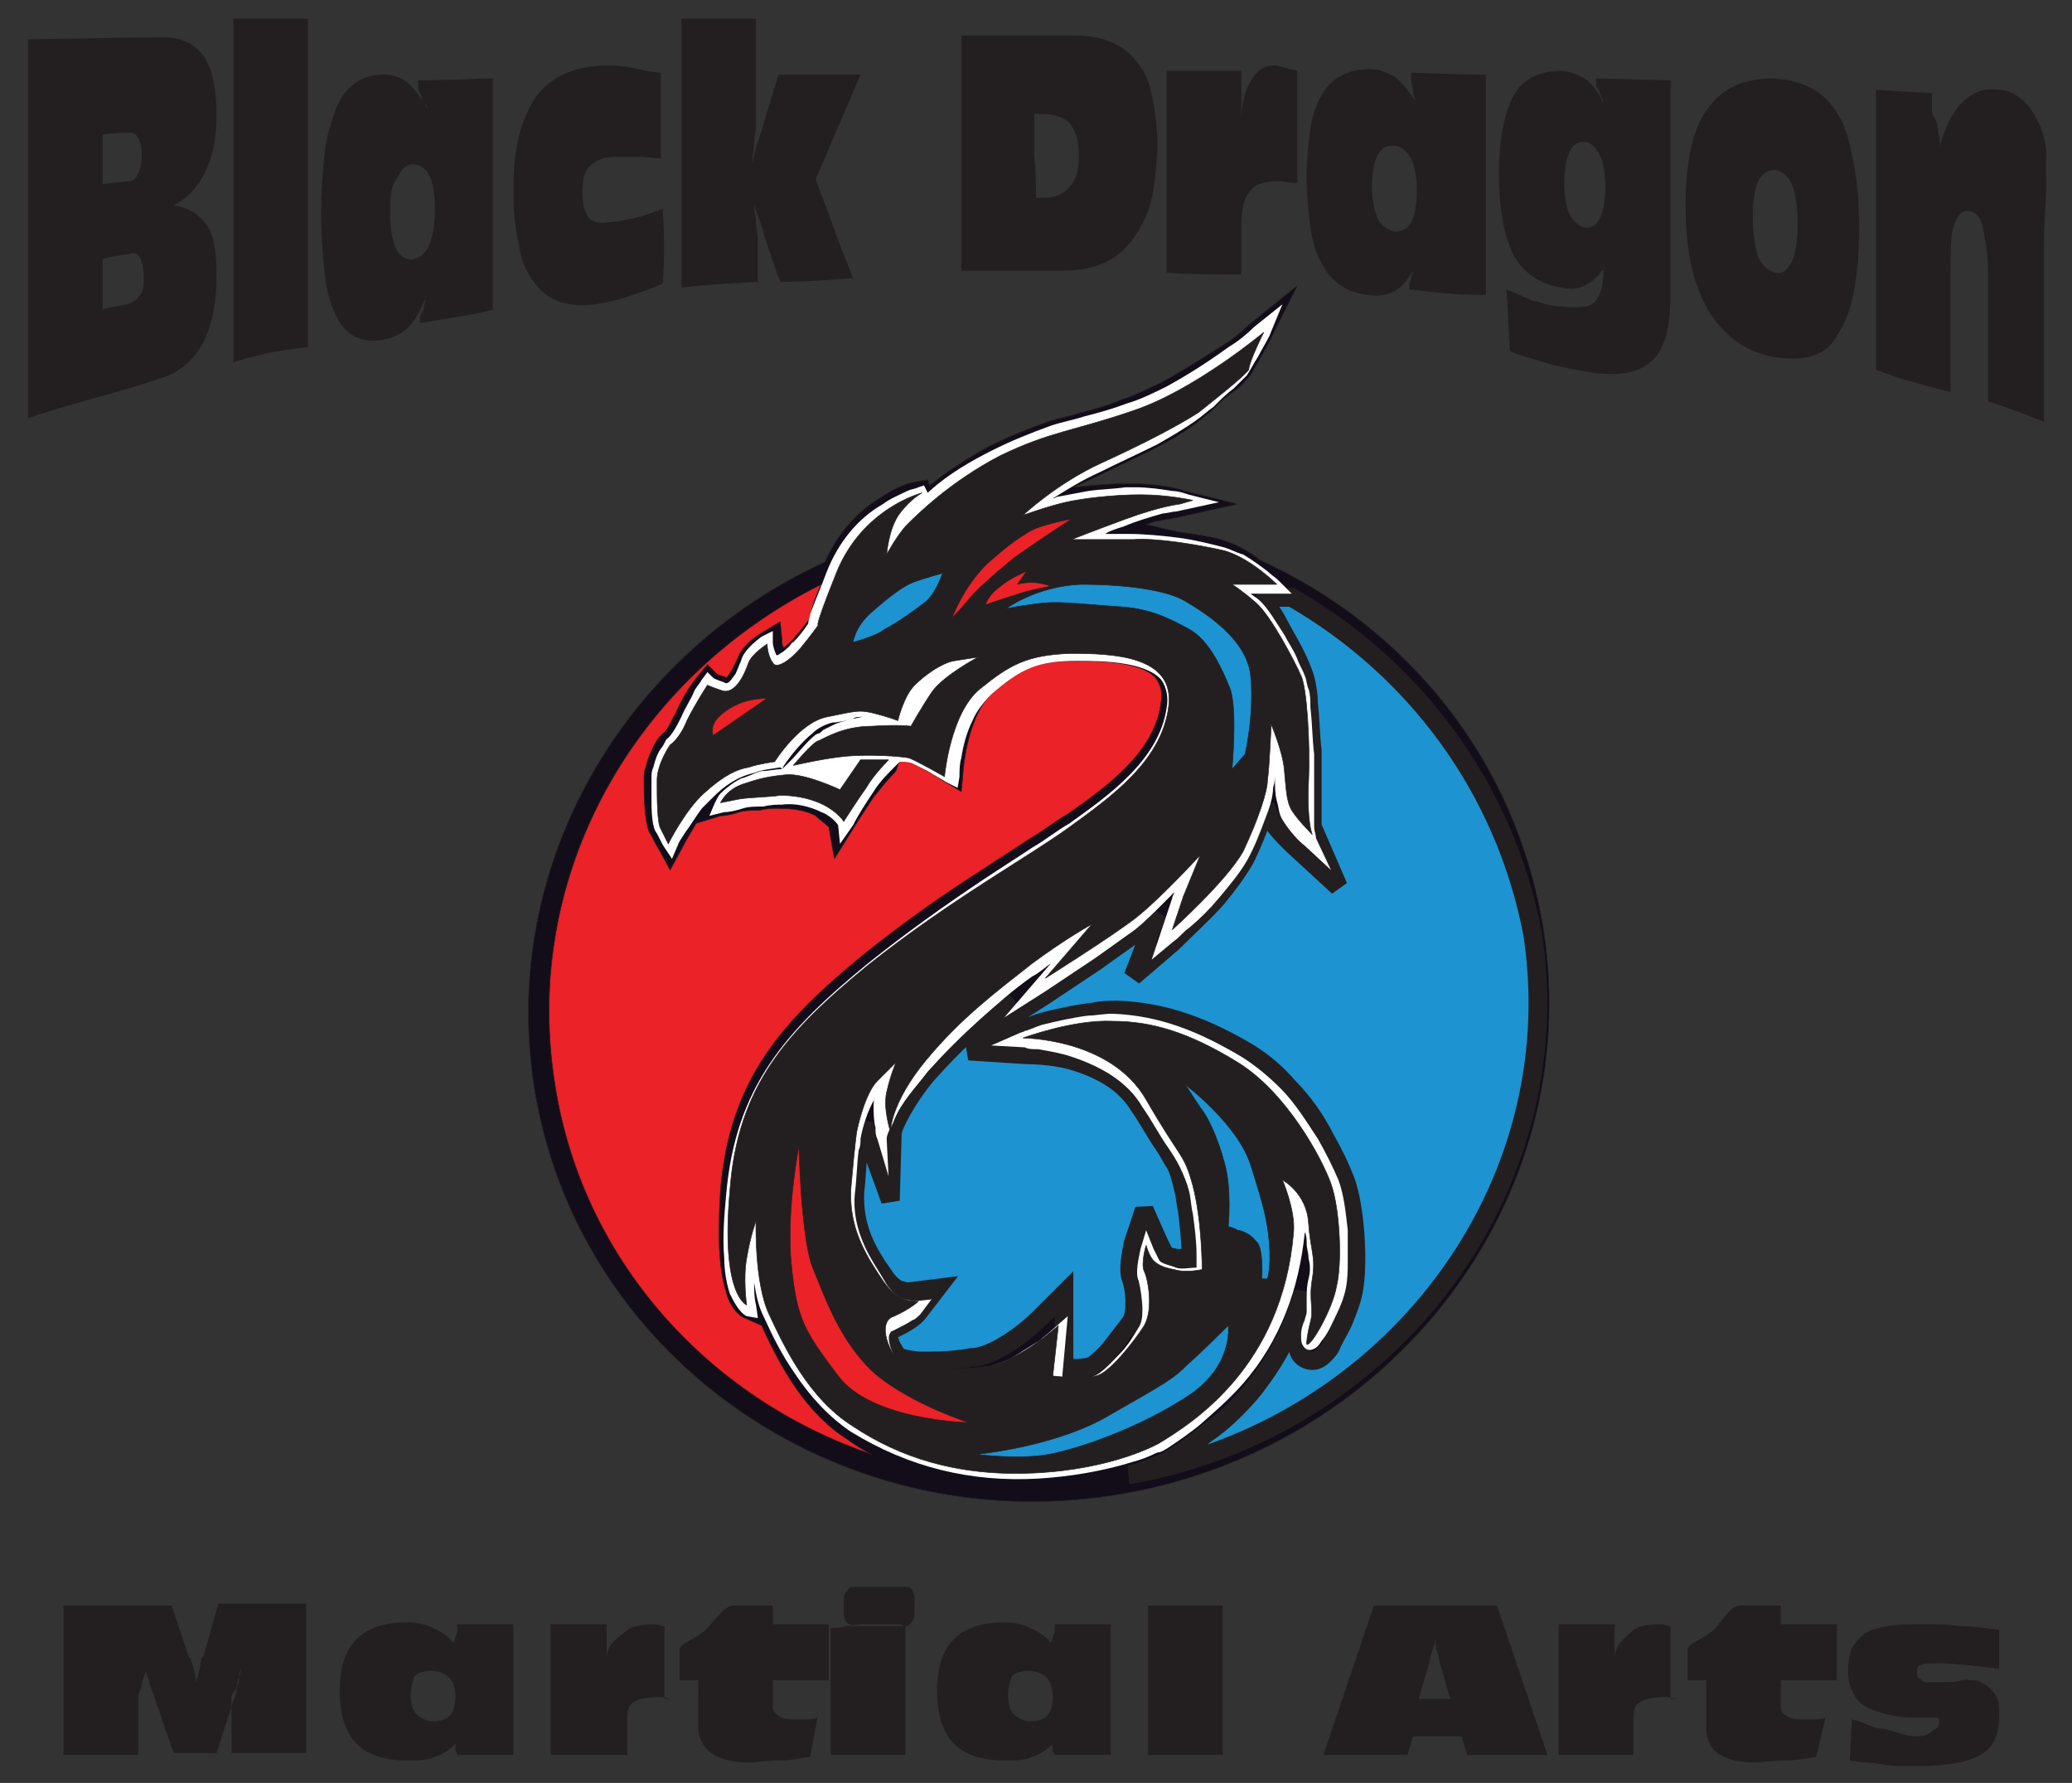 <?xml version="1.0" encoding="utf-8"?>
<!-- Generator: Adobe Illustrator 18.1.1, SVG Export Plug-In . SVG Version: 6.00 Build 0)  -->
<!DOCTYPE svg PUBLIC "-//W3C//DTD SVG 1.1//EN" "http://www.w3.org/Graphics/SVG/1.1/DTD/svg11.dtd">
<svg version="1.1" id="Layer_1" xmlns="http://www.w3.org/2000/svg" xmlns:xlink="http://www.w3.org/1999/xlink" x="0px" y="0px"
	 viewBox="0 0 111 95.5" enable-background="new 0 0 111 95.5" xml:space="preserve">
<rect x="0" y="0" width="111" height="95.5" fill="#333333" stroke="none"/>
<g>
	
		<path fill-rule="evenodd" clip-rule="evenodd" fill="#130D19" stroke="#231F20" stroke-width="3.081220e-02" stroke-miterlimit="2.613" d="
		M61.4,28.1c0.6,0.1,1.2,0.3,1.8,0.4c0.7,0.1,1.5,0.2,2.2,0.4c0.7,0.2,1.5,0.6,2.1,1.1c7.9,3.6,13.8,10.8,15.2,19.9
		c2.2,14.4-8.2,27.9-23.1,30.2c-14.9,2.3-28.8-7.6-31-22c-1.8-11.9,4.9-23.1,15.6-28c0.6-1.4,1.6-2.6,2.9-3.4c0.6-0.4,1.3-0.8,2-0.9
		l0.6-0.1l0.1,0.3c1-0.8,2.1-1.5,3.2-2.1c1-0.5,2-0.9,3.1-1.3c0.6-0.2,1.2-0.3,1.8-0.5c0.8-0.2,1.5-0.4,2.2-0.7
		c0.7-0.2,1.4-0.6,2.1-0.9c1.1-0.6,2.2-1.3,3.3-2c0.5-0.3,1-0.7,1.4-1.1l2.6-2.1l-1.5,3c-0.2,0.4-0.4,0.7-0.6,1.1
		c-0.2,0.3-0.4,0.8-0.7,1c-0.2,0.3-0.5,0.5-0.8,0.7c-0.4,0.3-0.8,0.7-1.1,1c-0.3,0.2-0.6,0.5-0.9,0.7c-0.7,0.5-1.4,0.9-2.2,1.3
		c-1,0.5-2.1,1-3.1,1.5c-0.4,0.2-0.7,0.3-1.1,0.5c1-0.1,2-0.2,3-0.2c0.9,0,2.1,0.1,3,0.4l2.8,0.7l-3.6,0.8l0,0
		c-0.2,0-0.5,0.1-0.7,0.1C61.9,27.9,61.7,28,61.4,28.1z"/>
	
		<path fill-rule="evenodd" clip-rule="evenodd" fill="#EB2227" stroke="#231F20" stroke-width="3.081220e-02" stroke-miterlimit="2.613" d="
		M37.3,44.1c-0.3,0.5-0.6,1-0.8,1.4l-0.6,1.1l-0.6-1.1c-0.2-0.3-0.3-0.6-0.5-0.9c-0.3-0.6-0.3-2.2-0.3-2.9c0-0.2,0-0.4,0.1-0.6
		c0.1-0.5,0.4-1.2,0.7-1.6l0.1-0.1l0.1-0.1c0.3-0.2,0.5-0.8,0.7-1.1c0.3-0.7,0.7-1.4,1.2-2l0.5-0.6l0.5,0.5c0.1,0.1,0.4,0.1,0.5,0.2
		c0.2-0.1,0.5-0.8,0.6-1c0.2-0.6,0.8-1.1,1.3-1.4l1-0.6l0.1,1.1c0,0.1,0,0.2,0.1,0.3c0.2-0.2,0.5-0.4,0.6-0.6c0.3-0.3,0.5-0.6,0.8-1
		c0,0,0,0,0,0c0-0.2,0.1-0.3,0.1-0.5c0.1-0.4,0.3-0.9,0.5-1.3C34,36.3,28,46.8,29.7,57.9c1.4,9.5,8.2,17,17,20
		c-0.4-0.2-0.9-0.5-1.3-0.8c-2.2-1.4-3.5-3.7-4.6-6.1l-0.9-0.4c-0.5-0.2-0.9-0.9-1-1.4c-0.5-1.6-0.4-3.8-0.3-5.5
		c0.5-5.9,3.3-9,7.7-12.6c2-1.6,4.1-3.1,6.3-4.5c0.9-0.6,1.7-1.1,2.6-1.7c0.7-0.4,1.3-0.9,2-1.3c2-1.4,4.7-3.3,5-6
		c0.1-0.4,0-0.9-0.3-1.3c-0.8-0.9-3.2-0.9-4.3-0.9c-2.1,0-2.9,0.4-4.4,1.7c-1,0.8-1.5,2.9-1.6,4.2l-0.1,1.1l-1-0.6
		c-0.3-0.2-0.6-0.4-1-0.6c-0.2-0.1-0.5-0.3-0.8-0.4c-0.1,0-0.3-0.1-0.5-0.1L48,41.3c-0.4,0.4-0.8,0.9-1.2,1.4
		c-0.4,0.6-0.8,1.2-1.1,1.7l-1,1.6l-0.3-1.7c-0.2-0.2-0.5-0.4-0.7-0.6c-0.5-0.3-1.3-0.4-2-0.4c-0.3,0-0.6,0-1,0.1
		c-0.3,0-0.8,0-1.1,0.1c-0.3,0.1-0.7,0.2-1,0.2L37.3,44.1z"/>
	<path fill-rule="evenodd" clip-rule="evenodd" fill="#1D93D1" stroke="#231F20" stroke-miterlimit="2.613" d="M69.2,32l-1.7,0
		c0.5,0.5,0.9,1.2,1.2,1.8c0.4,0.7,0.8,1.4,1.1,2.2c0.2,0.5,0.3,1.2,0.3,1.7c0.1,0.8,0.1,1.7,0.2,2.5c0,0.6,0,1.2,0,1.8
		c0,0.6,0,1.3,0,2c0,0.2,0,0.4,0.1,0.5l1.3,3l-2.5-2.3c-0.4-0.4-1-1-1.2-1.5c-0.1-0.2-0.1-0.3-0.2-0.5c0,0.1-0.1,0.3-0.1,0.4
		c-0.3,0.8-0.6,1.6-1,2.4c-0.4,0.7-1,1.5-1.5,2.1c-0.7,0.8-1.6,1.6-2.4,2.4l-2.1,1.8l1-2.6c0.1-0.3,0.2-0.6,0.3-0.8
		c-0.4,0.4-0.8,0.7-1.2,1.1c-0.7,0.5-1.4,1-2.1,1.5c-0.9,0.6-1.8,1.2-2.7,1.8l-3.9,2.5l2-2.4c-0.5,0.4-1.1,0.9-1.6,1.3
		c-1,0.9-1.9,1.8-2.8,2.8c-0.6,0.7-1.2,1.6-1.6,2.4c-0.1,0.2-0.3,0.6-0.3,0.9c0,0,0,0,0,0l-0.1,3.5l-1.2-3.3
		c-0.1-0.3-0.2-0.6-0.2-0.9c-0.1,0.3-0.2,0.6-0.2,0.8c0,0.2,0,0.4-0.1,0.6c-0.1,0.8-0.1,1.5-0.2,2.3c-0.1,1.9,0.6,3.2,1.6,4.6
		c0.2,0.3,0.5,0.6,0.8,0.7c0.1,0,0.3,0.1,0.4,0.1l1.6-0.2l-1,1.3c-0.3,0.4-1.1,0.8-1.6,1c-0.1,0.2,0.1,0.6,0.1,0.7
		c0.1,0.2,0.3,0.6,0.5,0.7c0.2,0.1,0.9,0.2,1.1,0.2c0.7,0,1.4,0,2.1-0.1c0.3,0,0.5-0.1,0.8-0.1c1.1-0.1,2.7-1.3,3.5-2.1l1.3-1.3
		L57,73.3c0.5,0,1,0,1.4-0.1c0.3-0.1,1-0.8,1.2-1.1c0.3-0.4,0.7-0.9,1-1.3c0.3-0.5,0.2-1.8,0-2.3c-0.2-0.5,0-1.3,0.1-1.9l0.6-1.8
		l0.8,1.8c0.1,0.2,0.2,0.4,0.3,0.6c0.1,0.1,0.6,0.2,0.7,0.2c0.2,0,0.5,0,0.7,0c0-0.9-0.1-1.8-0.2-2.6c-0.1-0.4-0.1-0.8-0.2-1.1
		c-0.1-0.4-0.2-0.9-0.4-1.3c-0.2-0.3-0.4-0.7-0.6-1c-0.5-0.7-0.9-1.5-1.4-2.2c-0.8-1.3-2.2-2-3.6-2.4c-0.7-0.2-1.7-0.3-2.4-0.3
		c0,0,0,0,0,0l-3.1-0.2l2.9-1.2c0.4-0.1,0.8-0.3,1.2-0.4c0.8-0.2,1.7-0.4,2.6-0.5c0.4-0.1,0.9-0.1,1.3-0.1c2.6,0.1,4.8,1,7,2.3
		c0.8,0.5,1.5,1.1,2.1,1.8c0.8,0.8,1.5,1.8,2,2.8c0.4,0.7,0.8,1.5,1.1,2.3c0.5,1.4,0.7,4.4,0.4,5.9c-0.1,0.5-0.3,1-0.5,1.5
		c-0.2,0.5-0.5,0.9-0.7,1.4c-0.1,0.2-0.2,0.3-0.4,0.5c-0.3,0.3-0.7,0.4-1.1,0.1c-0.5-0.4-0.2-1.3-0.1-1.8c0-0.1,0.1-0.2,0.1-0.4
		c0-0.2,0-0.4,0-0.7c0-0.2,0-0.4,0-0.6c-0.5,2-1.5,3.8-2.8,5.4c-0.7,0.8-1.5,1.6-2.4,2.2c-0.6,0.5-1.2,0.9-1.8,1.3l0,0l0,0
		c-0.5,0.3-1.3,0.6-1.9,0.8c-0.1,0-0.3,0.1-0.4,0.1c14-2.5,23.7-15.3,21.6-29C80.6,42.2,75.8,35.8,69.2,32z"/>
	
		<path fill-rule="evenodd" clip-rule="evenodd" fill="#130D19" stroke="#231F20" stroke-width="3.081220e-02" stroke-miterlimit="2.613" d="
		M44.1,41.3c0.2,0.1,0.3,0.1,0.5,0.2l0.2-0.3C44.6,41.3,44.3,41.3,44.1,41.3z"/>
	<path fill-rule="evenodd" clip-rule="evenodd" fill="#FFFFFF" d="M41.9,41.2l0.5-0.5c0.3-0.3,1.1-1.3,1.4-1.4
		c0.1,0,0.2-0.1,0.3-0.2c0.2-0.1,0.4-0.2,0.6-0.3c0.5-0.2,1-0.3,1.5-0.4c-0.2,0-0.4,0-0.5,0.1c-0.4,0.1-0.8,0.2-1.1,0.2
		c-0.4,0.1-0.8,0.3-1.1,0.6c-0.5,0.4-1.1,1.1-1.5,1.7L41.9,41.2l-0.1-0.1c-0.5,0.1-0.9,0.1-1.4,0.3c-0.9,0.2-1.6,0.7-2.2,1.3
		c-0.2,0.2-0.4,0.4-0.6,0.6c-0.3,0.4-0.6,0.9-0.9,1.3c-0.1,0.2-0.3,0.4-0.4,0.7L36,46l-0.4-0.6c-0.2-0.3-0.3-0.6-0.5-0.9
		c-0.2-0.4-0.2-1.3-0.2-1.8c0-0.3,0-0.7,0-1c0-0.2,0-0.4,0.1-0.6c0.1-0.4,0.2-0.7,0.4-1c0.1-0.1,0.2-0.3,0.3-0.5l0,0l0,0
		c0.3-0.2,0.6-0.8,0.8-1.2c0.2-0.5,0.5-0.9,0.7-1.4c0.1-0.2,0.3-0.4,0.4-0.6l0.3-0.4l0.3,0.3c0.1,0.1,0.5,0.2,0.7,0.3c0,0,0,0,0,0
		c0.2,0,0.4-0.4,0.5-0.5c0.1-0.2,0.2-0.5,0.3-0.7c0.1-0.5,0.7-1,1.1-1.3l0.6-0.3l0,0.6c0,0.2,0.1,0.5,0.2,0.7c0.1,0,0.2-0.1,0.2-0.1
		c0.2-0.1,0.4-0.3,0.5-0.4c0.1-0.1,0.1-0.2,0.2-0.2c0.3-0.3,0.6-0.7,0.8-1c0-0.2,0.1-0.4,0.1-0.5c0.3-0.8,0.6-1.5,0.9-2.3
		c0.6-1.5,1.6-2.8,3-3.6c0.4-0.3,0.9-0.5,1.3-0.7c0.2-0.1,0.4-0.1,0.6-0.2l0.3-0.1l0.2,0.4c0,0,0.1-0.1,0.1-0.1
		c1-0.9,2.2-1.6,3.4-2.2c1-0.5,2-0.9,3.1-1.3c0.6-0.2,1.2-0.3,1.8-0.5c0.8-0.2,1.5-0.4,2.3-0.7c0.7-0.2,1.5-0.6,2.1-0.9
		c1.1-0.6,2.2-1.3,3.3-2.1c0.5-0.3,1-0.7,1.4-1.1l1.5-1.2L68,18c-0.2,0.4-0.4,0.7-0.6,1.1c-0.2,0.3-0.4,0.7-0.6,1
		c-0.2,0.2-0.5,0.5-0.7,0.7c-0.4,0.3-0.7,0.6-1.1,1c-0.3,0.2-0.6,0.5-0.9,0.7c-0.7,0.5-1.4,0.9-2.1,1.3c-1,0.5-2.1,1-3.1,1.5
		c-0.9,0.4-1.7,0.9-2.5,1.4c0.1,0,0.2-0.1,0.3-0.1c0.5-0.1,1.1-0.2,1.6-0.3c0.7-0.1,1.3-0.1,2-0.2c0.2,0,0.3,0,0.5,0
		c0.7,0,1.4,0.1,2,0.2c0.3,0,0.6,0.1,0.9,0.2l1.6,0.4l-2.3,0.5l0,0c-0.2,0-0.5,0.1-0.7,0.1c-0.7,0.2-1.4,0.4-2.1,0.7
		c-0.3,0.1-0.7,0.2-1,0.4c0.4,0,0.9,0,1.3,0c0.8,0,1.8,0.1,2.6,0.2c0.8,0.1,1.6,0.3,2.4,0.5c0.4,0.1,0.7,0.3,1.1,0.4
		c0.5,0.3,0.9,0.6,1.3,0.9c0.2,0.2,0.4,0.3,0.6,0.5l0.7,0.7l-2.2,0c0.1,0.1,0.3,0.2,0.4,0.3c0.5,0.4,1,1.3,1.4,1.9
		c0.2,0.4,0.5,0.8,0.7,1.3c0.1,0.3,0.3,0.6,0.4,0.9c0.1,0.2,0.1,0.5,0.2,0.7c0.1,0.3,0.1,0.6,0.1,1c0.1,0.8,0.1,1.7,0.2,2.5
		c0,0.6,0,1.2,0,1.8c0,0.7,0,1.4,0,2.1c0,0.2,0.1,0.4,0.1,0.6l0.8,1.7l-1.4-1.3c-0.4-0.3-0.9-0.9-1.2-1.4c-0.2-0.3-0.2-0.7-0.3-1
		c-0.1-0.4-0.1-0.8-0.1-1.3c0-0.1,0-0.1,0-0.2c0,0.3,0,0.5-0.1,0.8c0,0.5-0.2,1.1-0.4,1.6c-0.3,0.8-0.6,1.6-1,2.3
		c-0.4,0.7-1,1.4-1.5,2c-0.5,0.6-1,1.1-1.6,1.6c-0.3,0.2-0.5,0.5-0.8,0.7l-1.2,1l0.5-1.5c0.2-0.6,0.4-1.2,0.6-1.8
		c0-0.1,0.1-0.2,0.1-0.3c-0.2,0.2-0.4,0.4-0.6,0.6c-0.5,0.5-1,1-1.5,1.4c-0.7,0.5-1.4,1-2.1,1.5c-0.9,0.6-1.8,1.2-2.7,1.8l-2.2,1.4
		l2.5-2.9c-0.3,0.2-0.6,0.5-1,0.7c-1,0.7-1.9,1.5-2.8,2.3c-1,0.9-1.9,1.8-2.8,2.8c-0.6,0.8-1.4,1.6-1.8,2.6c-0.1,0.3-0.4,0.7-0.4,1
		c0,0,0,0,0,0l0.1,2L47,61c-0.1-0.2-0.1-0.4-0.1-0.6c-0.1-0.4-0.1-0.8-0.1-1.2c0-0.1,0-0.3,0.1-0.4c-0.4,0.6-0.7,1.6-0.8,2.2
		c0,0.2,0,0.4-0.1,0.6c-0.1,0.8-0.1,1.5-0.2,2.3c-0.1,1,0.1,1.9,0.5,2.8c0.3,0.7,0.8,1.4,1.2,2.1c0.3,0.4,0.6,0.7,1,0.8
		c0.1,0,0.3,0.1,0.5,0.1l0.9-0.1l-0.6,0.8c-0.1,0.1-0.3,0.3-0.4,0.3c-0.3,0.2-0.7,0.4-1.1,0.6c0,0-0.1,0-0.1,0.1
		c-0.2,0.2,0,0.8,0.1,1c0.1,0.3,0.3,0.7,0.6,0.8c0.6,0.4,2.7,0.2,3.4,0.2c0.3,0,0.5-0.1,0.8-0.1c0.5-0.1,1-0.3,1.5-0.5
		c0.5-0.3,1.1-0.7,1.6-1c0.2-0.2,0.5-0.4,0.7-0.6l0.8-0.7l-0.3,3.3c0.3,0,0.6,0,0.9,0c0.3,0,0.6,0,0.8-0.1c0.4-0.1,1.1-0.9,1.4-1.2
		c0.4-0.4,0.7-0.9,1-1.4c0.2-0.3,0.2-0.7,0.2-1c0-0.4-0.1-1.1-0.2-1.5c-0.2-0.4,0-1.2,0.1-1.7l0.3-1l0.4,1c0.1,0.2,0.2,0.4,0.3,0.6
		c0.1,0.2,0.7,0.3,0.9,0.4c0.3,0.1,0.7,0,1.1,0c0-0.2,0-0.5,0-0.7c0-0.7-0.1-1.5-0.2-2.2c-0.1-0.4-0.1-0.8-0.2-1.2
		c-0.1-0.4-0.3-0.9-0.5-1.3c-0.2-0.4-0.4-0.7-0.6-1c-0.5-0.7-0.9-1.5-1.4-2.2c-0.8-1.4-2.3-2.2-3.8-2.7c-0.6-0.2-1.2-0.3-1.8-0.4
		c-0.3,0-0.5,0-0.7-0.1l-1.8-0.1l1.6-0.7c0.1,0,0.2-0.1,0.3-0.1c0.3-0.1,0.5-0.2,0.8-0.3c0.8-0.2,1.7-0.4,2.5-0.5
		c0.4,0,0.8-0.1,1.3-0.1c2.6,0.1,4.7,1,6.9,2.3c0.8,0.5,1.5,1.1,2.1,1.7c0.8,0.8,1.4,1.8,2,2.7c0.4,0.7,0.8,1.5,1.1,2.2
		c0.3,0.8,0.4,1.8,0.5,2.7c0,0.6,0,1.1,0,1.7c0,0.4,0,0.9-0.1,1.4c-0.1,0.5-0.3,1-0.5,1.4c-0.2,0.4-0.4,0.9-0.7,1.3
		c-0.1,0.1-0.2,0.3-0.3,0.4c-0.2,0.2-0.5,0.3-0.7,0.1c-0.2-0.2-0.2-0.4-0.2-0.7c0-0.3,0.1-0.6,0.2-0.8c0-0.1,0.1-0.3,0.1-0.4
		c0-0.2,0-0.5,0-0.7c0-0.4,0-0.7,0.1-1.1c0.1-0.4,0.1-0.7,0-1.1c0-0.3-0.1-0.5-0.1-0.8c0-0.2,0-0.4-0.1-0.6c-0.3,3-1.3,5.8-3.3,8.1
		c-0.7,0.8-1.5,1.5-2.3,2.2c-0.6,0.5-1.2,0.9-1.8,1.3l0,0l0,0c-0.2,0.1-0.3,0.2-0.5,0.2c-0.4,0.2-0.9,0.4-1.3,0.5
		c-1.6,0.5-3.4,0.8-5.1,0.9c-3.6,0.2-6.9-0.6-10-2.5c-1.2-0.8-2.2-1.9-3-3.1c-0.7-1-1.2-2-1.7-3.1c-0.3-0.6-0.4-1.2-0.5-1.8
		c0,0.4,0,0.8,0.1,1.2l0.1,0.7L40,70.5c-0.4-0.2-0.7-0.8-0.9-1.2c-0.2-0.6-0.3-1.3-0.3-1.9c-0.1-1.1,0-2.3,0.1-3.4
		c0.5-5.8,3.2-8.8,7.6-12.4c2-1.6,4.1-3.1,6.2-4.5c0.9-0.6,1.7-1.1,2.6-1.7c0.7-0.4,1.3-0.9,2-1.3c2.1-1.5,4.8-3.4,5.2-6.2
		c0.1-0.5,0-1.1-0.3-1.5c-0.9-1-3.3-1-4.5-1c-2.1,0-3,0.4-4.6,1.8c-0.4,0.4-0.8,0.9-1,1.4c-0.3,0.6-0.5,1.3-0.6,2
		c-0.1,0.3-0.1,0.7-0.1,1l-0.1,0.6l-0.6-0.3c-0.3-0.2-0.7-0.4-1-0.6c-0.2-0.1-0.6-0.3-0.8-0.4c-0.2-0.1-0.5-0.1-0.7-0.1l-0.2,0.2
		c-0.4,0.4-0.9,0.9-1.2,1.4c-0.4,0.6-0.8,1.2-1.1,1.8L45,45.2l-0.1-1c-0.2-0.3-0.6-0.6-0.9-0.7c-0.6-0.3-1.4-0.5-2.1-0.4
		c-0.3,0-0.6,0-1,0.1c-0.4,0-0.8,0-1.1,0.1c-0.3,0.1-0.7,0.2-1,0.2l-0.8,0.2l0.3-0.7c0.1-0.2,0.2-0.4,0.3-0.5
		c0.3-0.3,0.7-0.6,1.1-0.8c0.4-0.1,0.7-0.3,1.1-0.4C41.2,41.3,41.5,41.2,41.9,41.2z"/>
	<g>
		
			<path fill-rule="evenodd" clip-rule="evenodd" fill="#231F20" stroke="#231F20" stroke-width="3.081220e-02" stroke-miterlimit="2.613" d="
			M67.7,17.8c0,0-3.7,3.1-7,4.2c-3.2,1.1-4.4,1.1-7.1,2.4c-2.7,1.4-4.5,3.2-5,3.7c-0.5,0.5-1.1,1.6-1.1,1.6s0.1-1.4,0.7-2.2
			c0.6-0.8,1.2-1.1,1.2-1.1s-3.2,0.8-4.6,4.3c-1.4,3.5-0.9,2.7-0.9,2.7s-0.5,0.7-1,1.3c-0.5,0.6-1.3,1.2-1.5,0.8
			c-0.3-0.4-0.3-1-0.3-1s-0.8,0.5-1,1c-0.2,0.6-0.7,1.7-1.4,1.5c-0.6-0.2-0.8-0.3-0.8-0.3s-0.6,0.9-1.1,1.9c-0.4,1-0.9,1.3-0.9,1.3
			s-0.7,1-0.7,1.9c0,0.9,0,2.3,0.2,2.6c0.2,0.4,0.4,0.8,0.4,0.8s0.9-1.8,1.9-2.7c1.1-1,1.8-1.3,2.4-1.4c0.6-0.2,1.4-0.3,1.4-0.3
			s1.3-2.1,2.8-2.4c1.5-0.3,1.7-0.4,2.5-0.2c0.8,0.2,1.3,0.4,1.3,0.4s0.3-1.3,0.9-1.9c0.6-0.6,1.5-1.2,2.1-1.3
			c0.6-0.1,1.3-0.2,1.3-0.2s-1.9,1-2.5,1.9c-0.6,0.9-1.1,1.8-1.1,1.8s-0.6-0.1-2.1,0c-1.6,0-2.6,0.7-2.9,0.8
			c-0.3,0.1-1.3,1.3-1.3,1.3s1.7-0.4,2.9-0.5c1.2-0.1,2.8,0,3.3,0.1c0.5,0.2,1.9,1,1.9,1s0.3-3.4,1.9-4.7c1.6-1.3,2.5-1.8,4.8-1.9
			c2.3,0,5.7,0.1,5.3,2.9c-0.4,2.9-3.1,4.8-5.3,6.4c-2.2,1.6-6.4,3.9-10.8,7.4c-4.4,3.6-7,6.5-7.4,12.1c-0.5,5.6,0.9,6.1,0.9,6.1
			s-0.2-1.4,0-2.5c0.2-1.2,0.5-2,0.5-2s-0.1,3.3,0.7,5c0.8,1.7,2.1,4.5,4.5,6c2.4,1.6,5.5,2.7,9.7,2.5c4.3-0.2,6.7-1.6,6.7-1.6
			c1.8-1.1,6.6-4.1,7.2-11.3c0.1-1.2-0.6-2.8-0.6-2.8s1.3,0.7,1.4,2.3c0.1,1.5,0.4,1.8,0.2,3c-0.2,1.2,0.1,1.6-0.1,2.3
			C70,71.6,70,71.9,70,72c0.2,0.2,1.4-1.9,1.6-3.1c0.3-1.2,0.2-4.1-0.3-5.5c-0.5-1.4-2.4-4.9-5-6.5c-2.6-1.6-4.6-2.2-6.7-2.2
			c-2.1-0.1-4.8,0.9-4.8,0.9s4.7,0,6.6,3.3c1.9,3.3,2,2.8,2.5,4.6c0.5,1.9,0.5,4.5,0.5,4.5s-0.9,0.2-1.5,0c-0.6-0.1-1-0.3-1.2-0.6
			c-0.2-0.3-0.3-0.7-0.3-0.7s-0.3,1-0.1,1.4c0.2,0.4,0.5,2,0,2.9c-0.5,0.8-1.9,2.6-2.6,2.7c-0.8,0.2-2.3,0-2.3,0l0.3-2.7
			c0,0-2.2,2-3.9,2.2c-1.7,0.2-3.7,0.3-4.4-0.1c-0.7-0.4-1.5-2.3-0.5-2.6c0.9-0.4,1.3-0.8,1.3-0.8s-1,0.2-1.9-1.1
			c-0.8-1.2-1.9-2.8-1.7-5.1c0.2-2.3,0.3-2.9,0.3-2.9s0.4-2,1.1-2.7c0.7-0.7,1-1,1-1s-0.3,0.7-0.5,1.6c-0.2,0.9,0.2,2.1,0.2,2.1
			s0-1.5,1.9-3.8c1.9-2.3,3.8-3.7,5.7-5.2c1.9-1.4,3.2-2.1,3.2-2.1l-2.5,2.9c0,0,3.5-2.2,4.8-3.2c1.3-1,3.5-3.4,3.5-3.4
			s-0.4,1-0.9,2.2c-0.4,1.2-0.6,1.8-0.6,1.8s2.9-2.6,3.8-4.2c0.8-1.7,1.3-3.2,1.3-3.8c0.1-0.6,0.2-3,0.2-3s0.6,1.4,0.7,2.4
			c0.1,1,0.1,1.7,0.4,2.2c0.3,0.5,1.1,1.3,1.1,1.3s-0.3-0.7-0.2-2.8c0.1-2.2-0.1-5.1-0.4-5.7c-0.3-0.7-1.6-3.2-2.4-3.9
			c-0.8-0.7-1.3-1-1.3-1l2.4,0c0,0-1.4-1.4-2.8-1.8c-1.3-0.3-3.6-0.7-4.9-0.6c-1.3,0-3.3,0-3.3,0s1-0.4,2.9-1.1
			c1.9-0.7,2.9-0.8,2.9-0.8l0.7-0.2c0,0-1.3-0.3-2.8-0.3c-1.5,0-3.1,0.2-4,0.4c-0.9,0.2-2.3,0.7-2.3,0.7s1.8-1.7,4.2-2.8
			c2.4-1.1,4.1-2,5.2-2.7c1-0.8,2.4-1.9,2.7-2.3C66.9,19.4,67.7,17.8,67.7,17.8z"/>
		
			<path fill-rule="evenodd" clip-rule="evenodd" fill="#231F20" stroke="#231F20" stroke-width="3.081220e-02" stroke-miterlimit="2.613" d="
			M46.1,40.7l1.5,0c0,0-0.8,0.8-1.2,1.5c-0.5,0.7-1.2,1.8-1.2,1.8s-0.3-0.5-1.1-0.9c-0.8-0.4-1.7-0.5-2.3-0.5
			c-0.6,0.1-1.6,0.1-2.2,0.2c-0.5,0.1-1,0.2-1,0.2s0.3-0.7,1.2-1c0.9-0.3,1.3-0.4,2.3-0.5c1-0.1,2.9,0.8,2.9,0.8L46.1,40.7z"/>
		
			<path fill-rule="evenodd" clip-rule="evenodd" fill="#1D93D1" stroke="#231F20" stroke-width="3.081220e-02" stroke-miterlimit="2.613" d="
			M66,41.2c0,0,0.3-3.2-0.1-4.3c-0.4-1-1.1-2.6-2.2-3.2c-1.1-0.6-2.1-1.1-3.7-1.2c-1.6-0.1-3.1-0.3-4.1-0.2c-1,0.1-2,0.3-2,0.3
			s1.6-1.2,4-1.3c2.4,0,4.6,0.3,5.6,0.9c1,0.6,3.3,2,3.5,4c0.2,2.1-0.3,4.2-0.3,4.2L66,41.2z"/>
		
			<path fill-rule="evenodd" clip-rule="evenodd" fill="#1D93D1" stroke="#231F20" stroke-width="3.081220e-02" stroke-miterlimit="2.613" d="
			M65.8,71c0,0,0.3,2.2-2.2,3.8c-2.6,1.7-5.8,2.8-7.4,3.1c-1.6,0.3-3.9,0-3.9,0s4.4-0.4,7.3-2.2c3-1.7,3.3-1.9,4-2.6
			C64.4,72.4,65.8,71,65.8,71z"/>
		
			<path fill-rule="evenodd" clip-rule="evenodd" fill="#EB2227" stroke="#231F20" stroke-width="3.081220e-02" stroke-miterlimit="2.613" d="
			M51.9,76.2c0,0-5.2-0.1-7-2.5c-1.8-2.4-2.2-3-2.5-5.9c-0.3-2.9,0.4-6.4,0.4-6.4s0.1,4.7,0.7,6.4c0.7,1.7,1.5,4.1,3.4,5.8
			C48.8,75.2,51.9,76.2,51.9,76.2z"/>
		
			<path fill-rule="evenodd" clip-rule="evenodd" fill="#1D93D1" stroke="#231F20" stroke-width="3.081220e-02" stroke-miterlimit="2.613" d="
			M65.8,65.7c0,0,0.2-2-0.2-3.4c-0.4-1.5-0.9-2.4-1.1-2.7c-0.3-0.4-1-1.5-1-1.5s2.8,2.1,3.5,4.3c0.7,2.2,0.9,3,1,4.2
			c0.1,1.3-0.1,1.9-0.1,1.9l-0.3,0c0,0,0.1-1.7-0.3-2c-0.3-0.4-0.8-0.6-1-0.6C66.2,65.8,65.8,65.7,65.8,65.7z"/>
		
			<path fill-rule="evenodd" clip-rule="evenodd" fill="#EB2227" stroke="#231F20" stroke-width="3.081220e-02" stroke-miterlimit="2.613" d="
			M51,33.1c0,0,0.7-1.9,2.1-3.1c1.4-1.2,1.4-1.1,2-1.5c0.6-0.4,2.3-0.7,2.3-0.7s-2,1.3-3.1,2.1c-1.1,0.9-2.1,1.8-2.4,2.2
			C51.5,32.6,51,33.1,51,33.1z"/>
		
			<path fill-rule="evenodd" clip-rule="evenodd" fill="#1D93D1" stroke="#231F20" stroke-width="3.081220e-02" stroke-miterlimit="2.613" d="
			M45.7,34.4c0,0,0.1-0.9,1.1-1.7c0.9-0.8,1.6-1.3,2.1-1.5c0.5-0.2,1.6-0.5,1.6-0.5s-0.4,1.2-1,1.6c-0.5,0.4-1.5,1.1-2.1,1.4
			C46.9,34.1,45.7,34.4,45.7,34.4z"/>
		
			<path fill-rule="evenodd" clip-rule="evenodd" fill="#EB2227" stroke="#231F20" stroke-width="3.081220e-02" stroke-miterlimit="2.613" d="
			M38.2,39.4c0,0-0.2-0.5,0.3-1c0.5-0.5,1.2-0.8,1.7-0.9c0.5-0.1,0.9-0.1,0.9-0.1L38.2,39.4z"/>
		
			<path fill-rule="evenodd" clip-rule="evenodd" fill="#EB2227" stroke="#231F20" stroke-width="3.081220e-02" stroke-miterlimit="2.613" d="
			M52.8,32.4c0,0,0.1-0.5,0.8-1c0.6-0.5,1.4-0.8,1.4-0.8l-0.5,0.7c0,0,0.3-0.1,0.8-0.1c0.5,0,1,0.2,1,0.2s-1.2,0.2-2,0.5
			C53.6,32.1,52.8,32.4,52.8,32.4z"/>
	</g>
	<path fill-rule="evenodd" clip-rule="evenodd" fill="#231F20" d="M5.5,9.9c0-0.1,0.9-0.1,1.4-0.2c0.3,0,0.4-0.2,0.5-0.4
		c0.1-0.2,0.2-0.6,0.2-1c0-0.4-0.1-0.8-0.2-0.9C7.3,7.2,7.2,7.1,6.9,7.1c-0.5,0-1.4,0.1-1.4,0.1C5.5,8.1,5.5,9,5.5,9.9L5.5,9.9z
		 M5.5,16.6c0-0.1,0.9-0.2,1.3-0.3c0.3-0.1,0.5-0.2,0.7-0.5c0.2-0.2,0.2-0.6,0.2-1c0-0.4-0.1-0.8-0.2-1c-0.1-0.2-0.3-0.3-0.6-0.2
		c-0.5,0.1-1.4,0.2-1.4,0.3C5.5,14.8,5.5,15.7,5.5,16.6L5.5,16.6z M1.5,22.4c0-3.4,0-6.8,0-10.1c0-3.4,0-6.8,0-10.2
		c2,0,4.8-0.1,7.2-0.1c1,0,1.7,0.3,2.2,1c0.5,0.7,0.7,1.8,0.7,3.2c0,1.2-0.2,2.2-0.6,3c-0.4,0.8-0.9,1.4-1.7,1.8
		c0.8,0.1,1.4,0.5,1.8,1.1c0.4,0.6,0.5,1.5,0.5,2.7c0,1.6-0.3,2.8-0.8,3.7c-0.5,0.9-1.3,1.5-2.3,1.8C6.1,21.1,3.5,21.7,1.5,22.4
		L1.5,22.4z M12.5,19.4c0-3,0-6.1,0-9.1c0-3,0-6.3,0-9.3c1,0,2,0,4,0c0,3,0,6,0,8.9c0,2.9,0,5.8,0,8.7
		C14.5,18.8,13.5,19.1,12.5,19.4L12.5,19.4z M20.9,11.4c0,0.8,0.1,1.4,0.3,1.9c0.2,0.4,0.5,0.6,0.9,0.6c0.4-0.1,0.7-0.3,0.9-0.8
		c0.2-0.5,0.3-1.1,0.3-1.9c0-0.8-0.1-1.4-0.3-1.8c-0.2-0.4-0.5-0.6-0.9-0.6c-0.4,0-0.6,0.3-0.8,0.7C20.9,10,20.9,10.6,20.9,11.4
		L20.9,11.4z M22.5,17.3c0-0.1,0-0.2,0-0.3c0-0.2,0.2-0.3,0.2-0.5c0-0.2,0.1-0.3,0.1-0.5c-0.3,0.6-0.5,1.1-0.9,1.5
		c-0.4,0.4-0.8,0.6-1.4,0.7c-1.1,0.2-2-0.2-2.5-1.3c-0.3-0.6-0.5-1.3-0.6-2.2c-0.1-0.9-0.2-2-0.2-3.3c0-1.2,0.1-2.3,0.2-3.3
		c0.1-0.9,0.4-1.7,0.6-2.3c0.5-1.2,1.4-1.8,2.5-1.8c0.5,0,0.9,0.1,1.3,0.4c0.4,0.3,0.7,0.8,1.1,1.4c0-0.2-0.3-0.3-0.3-0.5
		c0-0.2-0.2-0.4-0.2-0.6c0-0.1,0-0.2,0-0.3c0,0,0-0.1,0-0.1c2,0,3-0.1,4-0.1c0,2.1,0,4.2,0,6.2c0,2.1,0,4.1,0,6.2
		C25.5,16.8,24.5,17,22.5,17.3L22.5,17.3z M35.5,15.2c-0.7,0.3-1.3,0.5-1.9,0.7c-0.6,0.2-1.1,0.3-1.7,0.4c-1.5,0.2-2.6-0.2-3.3-1.2
		c-0.4-0.5-0.7-1.2-0.8-2c-0.2-0.8-0.3-1.8-0.3-2.9c0-1.1,0.1-2.1,0.3-2.9c0.2-0.8,0.5-1.5,0.9-2.1c0.8-1.1,2-1.6,3.6-1.7
		c0.5,0,0.9,0,1.4,0.1c0.6,0.1,0.7,0.2,1.7,0.3c0,0.8,0,1.5,0,2.3c0,0.8,0,1.5,0,2.3c-1-0.1-1-0.1-1.4-0.1c-0.4,0-0.7,0-1,0
		c-0.7,0-1.1,0.2-1.4,0.5c-0.3,0.3-0.4,0.7-0.4,1.4c0,0.6,0.1,1,0.3,1.3c0.2,0.3,0.6,0.4,1.1,0.3c0.4,0,0.8-0.1,1.3-0.2
		c0.5-0.1,1-0.3,1.6-0.5C35.6,12.6,35.6,13.9,35.5,15.2L35.5,15.2z M36.5,15.4c0-2.4,0-4.7,0-7.1c0-2.4,0-4.3,0-7.3c1,0,2,0,4,0
		c0,1,0,2,0,3c0,0.9,0,1.8,0,2.8c0,0.3-0.1,0.5-0.1,0.9c0,0.3-0.1,0.7-0.1,1c0.1-0.3,0.1-0.5,0.2-0.8c0.1-0.3,0.2-0.6,0.3-0.9
		c0.3-1,0.6-2,0.9-3c1.5,0,2.9,0,4.4,0c-0.4,0.9-0.8,1.9-1.2,2.8c-0.4,0.9-0.8,1.9-1.2,2.8c0.3,0.9,0.7,1.8,1,2.7
		c0.3,0.9,0.7,1.8,1,2.6c-1.3,0.1-2.6,0.2-3.9,0.2c-0.3-0.8-0.6-1.7-0.9-2.6c0,0,0,0,0-0.1c-0.2-0.6-0.4-1.1-0.5-1.4
		c0,0.3,0.1,0.6,0.1,0.9c0,0.3,0.1,0.6,0.1,1c0,0.7,0,1.5,0,2.2C38.5,15.2,37.5,15.3,36.5,15.4L36.5,15.4z M55.5,10.6
		c0,0,0.1,0,0.1,0c0,0,0.1,0,0.2,0c0.7,0,1.2-0.2,1.5-0.6c0.4-0.4,0.5-1,0.5-1.7c0-0.8-0.2-1.3-0.5-1.7c-0.3-0.3-0.8-0.5-1.5-0.5
		c-0.1,0-0.2,0-0.2,0c-0.1,0-0.2,0-0.2,0c0,0.7,0,1.5,0,2.2C55.5,9.1,55.5,9.9,55.5,10.6L55.5,10.6z M51.5,14.5c0-2.1,0-4.2,0-6.4
		c0-2.1,0-4.2,0-6.2c2,0,4,0,6,0c1.5,0,2.6,0.4,3.4,1.4c0.4,0.5,0.7,1.1,0.8,1.8C61.9,6,62,6.8,62,7.8c0,0.8-0.1,1.6-0.2,2.3
		c-0.1,0.7-0.3,1.3-0.6,1.9c-0.5,0.9-1,1.5-1.7,1.9c-0.7,0.4-1.5,0.6-2.6,0.6C55.1,14.5,53.5,14.5,51.5,14.5L51.5,14.5z M62.5,14.6
		c0-1.8,0-3.6,0-5.4c0-1.8,0-3.6,0-5.4c1,0,3,0,4,0c0,0.9,0,1.7,0,2.6c0-1,0.3-1.8,0.6-2.2c0.3-0.5,0.7-0.7,1.2-0.7
		c0.1,0,0.5,0.1,0.8,0.2c0.1,0,0.4,0.1,0.4,0.1c0,1,0,2,0,3c0,1,0,2,0,3c0,0-0.2,0-0.2,0c-0.3,0-0.6-0.1-0.7-0.1
		c-0.7,0-1.3,0.1-1.6,0.5c-0.3,0.3-0.5,0.9-0.5,1.8c0,0.9,0,1.8,0,2.7C65.5,14.7,63.5,14.7,62.5,14.6L62.5,14.6z M73.5,10
		c0,0.7,0.1,1.2,0.3,1.7c0.2,0.4,0.5,0.6,0.9,0.7c0.4,0,0.7-0.1,0.9-0.5c0.2-0.4,0.3-0.9,0.3-1.7c0-0.7-0.1-1.3-0.3-1.7
		C75.3,8,75,7.8,74.6,7.8c-0.4,0-0.6,0.2-0.8,0.5C73.6,8.7,73.5,9.3,73.5,10L73.5,10z M75.5,15.5c0-0.1,0-0.2,0-0.2
		c0-0.2,0.1-0.3,0.1-0.4c0-0.1,0.1-0.3,0.1-0.4c-0.3,0.5-0.6,0.9-1,1.1c-0.4,0.2-0.9,0.3-1.4,0.2c-1.1-0.1-2-0.7-2.5-1.7
		c-0.3-0.5-0.5-1.2-0.6-1.9c-0.1-0.8-0.2-1.7-0.2-2.7c0-1,0.1-1.9,0.2-2.6c0.1-0.7,0.3-1.3,0.6-1.8c0.5-0.9,1.4-1.4,2.6-1.4
		c0.5,0,0.9,0.2,1.3,0.4c0.4,0.3,0.7,0.7,1.1,1.3c0-0.1-0.1-0.3-0.1-0.5c0-0.2-0.1-0.4-0.1-0.6c0-0.1,0-0.2,0-0.3c0,0,0-0.1,0-0.1
		c1,0,2,0.1,4,0.1c0,2,0,4,0,5.9c0,2,0,4,0,5.9C77.5,15.8,76.5,15.6,75.5,15.5L75.5,15.5z M83.8,9.8c0,0.7,0.1,1.3,0.3,1.7
		c0.2,0.4,0.5,0.6,0.8,0.7c0.4,0,0.6-0.1,0.8-0.5c0.2-0.4,0.3-1,0.3-1.7c0-0.7-0.1-1.3-0.3-1.7c-0.2-0.4-0.5-0.7-0.8-0.7
		c-0.4,0-0.6,0.1-0.8,0.5C83.9,8.5,83.8,9.1,83.8,9.8L83.8,9.8z M85.9,14.4c-0.3,0.4-0.6,0.7-1,0.9c-0.4,0.2-0.8,0.2-1.3,0.1
		c-1.1-0.2-1.9-0.7-2.5-1.7c-0.5-1-0.8-2.4-0.8-4.4c0-1.9,0.3-3.3,0.8-4.2c0.5-0.9,1.4-1.3,2.5-1.3c0.5,0,0.9,0.2,1.3,0.4
		c0.4,0.3,0.7,0.7,1,1.3c0-0.2-0.2-0.4-0.2-0.5c0-0.2-0.2-0.3-0.2-0.5c0-0.1,0-0.2,0-0.3c1,0,3,0.1,4,0.1c0,1.9,0,3.7,0,5.6
		c0,1.9,0,3.7,0,5.6c0,2-0.3,3.3-1.1,3.9c-0.8,0.7-2.1,0.8-4,0.4c-0.6-0.1-1.1-0.2-1.7-0.4c-0.6-0.2-1.2-0.3-1.8-0.6
		c-0.1-1.1-0.1-2.2-0.2-3.3c0.5,0.2,0.9,0.4,1.4,0.6c0.5,0.1,0.9,0.3,1.4,0.3c0.9,0.1,1.6,0.1,1.9-0.2c0.3-0.3,0.5-0.8,0.5-1.7
		c0,0,0-0.1,0-0.2C85.8,14.5,85.9,14.5,85.9,14.4L85.9,14.4z M95.1,14.6c0.4,0.1,0.6-0.1,0.9-0.6c0.2-0.5,0.3-1.1,0.3-2
		c0-0.9-0.1-1.6-0.3-2.1c-0.2-0.5-0.5-0.7-0.9-0.8c-0.4,0-0.7,0.2-0.9,0.6c-0.2,0.4-0.3,1.1-0.3,1.9c0,0.9,0.1,1.6,0.3,2.2
		C94.4,14.2,94.7,14.5,95.1,14.6L95.1,14.6z M94.9,19.1c-1.5-0.3-2.6-1.2-3.4-2.5c-0.4-0.7-0.7-1.5-0.9-2.4c-0.2-0.9-0.3-2-0.3-3.2
		c0-1.2,0.1-2.2,0.3-3.1c0.2-0.9,0.5-1.6,0.9-2.1c0.8-1.1,1.9-1.6,3.5-1.6c1.6,0.1,2.8,0.7,3.5,2c0.4,0.6,0.6,1.5,0.8,2.5
		c0.2,1,0.3,2.2,0.3,3.5c0,1.4-0.1,2.5-0.3,3.5c-0.2,1-0.5,1.7-0.9,2.3C97.8,19.1,96.6,19.4,94.9,19.1L94.9,19.1z M100.5,19.8
		c0-2.5,0-5,0-7.5c0-2.5,0-5,0-7.5c1,0.1,2,0.1,3,0.2c0,0.3,0,0.7,0,1c0,0.2,0.3,0.5,0.3,0.8c0,0.3,0.2,0.7,0.1,1.1
		c0.3-1.1,0.7-1.9,1.2-2.4c0.5-0.5,1.1-0.8,1.9-0.7c0.6,0,1.1,0.3,1.5,0.7c0.4,0.4,0.8,1.1,1,1.9c0.2,0.6,0.1,1.2,0.1,1.9
		c0.1,0.7-0.1,2-0.1,3.8c0,1.6,0,3.2,0,4.8c0,1.6,0,3.2,0,4.7c-1-0.4-2-0.8-3-1.1c0-1.1,0-2.2,0-3.4c0-1.1,0-2.2,0-3.4
		c0-1.3-0.2-2.1-0.3-2.6c-0.1-0.5-0.4-0.8-0.8-0.8c-0.3,0-0.5,0.2-0.7,0.7c-0.2,0.5-0.2,1.3-0.2,2.4c0,1.1,0,2.2,0,3.3
		c0,1.1,0,2.2,0,3.3C102.5,20.5,101.5,20.2,100.5,19.8z"/>
	<path fill-rule="evenodd" clip-rule="evenodd" fill="#231F20" d="M7.8,89.5c0,0.2-0.2,0.5-0.2,0.7c0,0.2-0.2,0.5-0.2,0.8V94h-4v-8
		h5.8l0.9,2.7c0,0,0,0.1,0.1,0.1c0.2,0.6,0.3,1,0.3,1.3c0.1-0.3,0.2-0.7,0.3-1.3l0.1-0.1l0.8-2.8h4.7v8h-4v-3c0-0.2,0.3-0.4,0.3-0.6
		c0-0.3,0.2-0.6,0.2-0.9c-0.1,0.2-0.1,0.5-0.1,0.7c-0.1,0.2-0.1,0.4-0.2,0.7l-1,3.1H9.3l-1.1-3.2c-0.1-0.3-0.2-0.5-0.2-0.7
		C7.9,89.9,7.9,89.7,7.8,89.5L7.8,89.5z M22,90.8c0,0.4,0.1,0.8,0.3,1c0.2,0.2,0.5,0.4,0.9,0.4c0.4,0,0.7-0.1,0.9-0.3
		c0.2-0.2,0.3-0.6,0.3-1c0-0.4-0.1-0.8-0.3-1c-0.2-0.2-0.5-0.4-1-0.4c-0.4,0-0.7,0.1-0.9,0.3C22.1,90.1,22,90.4,22,90.8L22,90.8z
		 M24.5,94L24.5,94c0-0.1-0.1-0.2-0.1-0.3c0-0.1,0-0.2,0-0.3c-0.3,0.3-0.7,0.6-1.1,0.7c-0.4,0.2-0.9,0.2-1.5,0.2
		c-1.2,0-2.1-0.3-2.7-0.9c-0.6-0.6-0.9-1.6-0.9-2.8c0-1.3,0.3-2.2,0.9-2.8c0.6-0.6,1.5-0.9,2.7-0.9c0.5,0,1,0.1,1.4,0.3
		c0.4,0.2,0.8,0.4,1.1,0.8c0-0.1,0.1-0.2,0.1-0.3c0-0.1,0.1-0.2,0.1-0.3v-0.2V87h3v7H24.5L24.5,94z M29.5,94v-7h3v1.8
		c0-0.7,0.6-1.1,1-1.4c0.3-0.3,0.9-0.4,1.5-0.4c0.1,0,0.2,0,0.5,0.1c0.1,0,0.1,0,0.1,0.1V91c0,0,0.5,0,0.5,0c-0.3,0-0.6-0.1-0.7-0.1
		c-0.8,0-1.2,0.1-1.5,0.3c-0.3,0.2-0.3,0.6-0.3,1.2V94H29.5L29.5,94z M43.4,94.1c-0.6,0.1-1.1,0.2-1.7,0.2c-0.6,0-1.1,0.1-1.7,0.1
		c-0.8,0-1.5-0.2-1.9-0.5c-0.4-0.3-0.7-0.8-0.7-1.4V90h-1v-1.6c0-0.4,0.9-0.6,1.4-1.1c0.5-0.5,1-1.3,1.5-1.3h2.1v1h3v3h-3v1.4
		c0,0.3,0.2,0.4,0.3,0.5c0.1,0.1,0.4,0.2,0.8,0.2c0.2,0,0.4,0,0.6,0c0.2,0,0.4,0,0.7-0.1L43.4,94.1L43.4,94.1z M45.6,87
		c-0.2,0-0.3-0.1-0.3-0.2c-0.1-0.1-0.1-0.3-0.1-0.7c0-0.3,0-0.7,0.1-0.8c0.1-0.1,0.2-0.3,0.3-0.3h3c0.2,0,0.3,0.2,0.3,0.3
		c0.1,0.1,0.1,0.4,0.1,0.7c0,0.3,0,0.7-0.1,0.8c-0.1,0.1-0.2,0.3-0.3,0.3H45.6L45.6,87z M44.5,94v-6.8c1,0,0.6-0.1,0.8-0.1
		c0.2,0,0.7-0.1,1-0.1h1.8c0.3,0,0.2,0.1,0.3,0.1c0.2,0,0.1,0.1,0.1,0.1V94H44.5L44.5,94z M54,90.8c0,0.4,0.1,0.8,0.3,1
		c0.2,0.2,0.5,0.4,0.9,0.4c0.4,0,0.7-0.1,0.9-0.3c0.2-0.2,0.3-0.6,0.3-1c0-0.4-0.1-0.8-0.3-1c-0.2-0.2-0.5-0.4-1-0.4
		c-0.4,0-0.7,0.1-0.9,0.3C54.1,90.1,54,90.4,54,90.8L54,90.8z M56.5,94L56.5,94c0-0.1-0.2-0.2-0.1-0.3c0-0.1-0.1-0.2,0-0.3
		c-0.3,0.3-0.7,0.6-1.1,0.7c-0.4,0.2-0.9,0.2-1.5,0.2c-1.2,0-2.1-0.3-2.7-0.9c-0.6-0.6-0.9-1.6-0.9-2.8c0-1.3,0.3-2.2,0.9-2.8
		c0.6-0.6,1.5-0.9,2.7-0.9c0.5,0,1,0.1,1.4,0.3c0.4,0.2,0.8,0.4,1.1,0.8c0-0.1,0.1-0.2,0.1-0.3c0-0.1,0.1-0.2,0.1-0.3v-0.2V87h3v7
		H56.5L56.5,94z M61.5,94v-8h4v8H61.5L61.5,94z M76,91h1.7l-0.5-1.7c-0.1-0.2-0.1-0.5-0.2-0.8c-0.1-0.2-0.1-0.5-0.1-0.8
		c0,0.3-0.1,0.5-0.2,0.8c-0.1,0.2-0.1,0.6-0.2,0.8L76,91L76,91z M70.9,94l2.7-8h6.6l2.7,8h-4.3l-0.3-1h-2.6l-0.3,1H70.9L70.9,94z
		 M83.5,94v-7h3v1.8c0-0.7,0.6-1.1,0.9-1.4c0.3-0.3,0.9-0.4,1.5-0.4c0.1,0,0.2,0,0.5,0.1c0.1,0,0.1,0,0.1,0.1V91c0,0,0.5,0,0.5,0
		c-0.3,0-0.6-0.1-0.7-0.1c-0.8,0-1.2,0.1-1.5,0.3c-0.3,0.2-0.3,0.6-0.3,1.2V94H83.5L83.5,94z M97.3,94.1c-0.6,0.1-1.1,0.2-1.7,0.2
		c-0.6,0-1.1,0.1-1.7,0.1c-0.8,0-1.5-0.2-1.9-0.5c-0.4-0.3-0.6-0.8-0.6-1.4V90h-1v-1.6c0-0.4,0.9-0.6,1.4-1.1
		c0.5-0.5,0.9-1.3,1.4-1.3h2.2v1h3v3h-3v1.4c0,0.3,0.1,0.4,0.3,0.5c0.1,0.1,0.4,0.2,0.8,0.2c0.2,0,0.4,0,0.6,0c0.2,0,0.4,0,0.7-0.1
		L97.3,94.1L97.3,94.1z M99.2,92.1c0.6,0.1,1.1,0.5,1.7,0.5c0.6,0.1,1.1,0.4,1.7,0.4h0.2c0.5,0,0.7-0.3,0.9-0.4
		c0.1,0,0.2-0.3,0.2-0.4c0-0.1,0-0.1-0.1-0.2c-0.1,0-0.1,0-0.3,0c0,0,0,0-0.1,0c-0.2,0-0.4,0-0.6,0h-0.3c-0.6,0-1.1-0.1-1.5-0.2
		c-0.4-0.1-0.7-0.2-0.9-0.3c-0.4-0.2-0.7-0.5-0.8-0.8c-0.2-0.3-0.3-0.7-0.3-1.2c0-0.5,0.1-0.9,0.2-1.2c0.2-0.3,0.4-0.6,0.7-0.8
		c0.3-0.2,0.7-0.3,1.2-0.4c0.5-0.1,1.3-0.1,2.1-0.1c0.5,0,1.1,0,1.8,0.1c0.6,0,1.3,0.1,2.1,0.2l0,2.1c-0.5-0.1-1-0.1-1.5-0.2
		c-0.5,0-1-0.1-1.5-0.1h-0.3c-0.5,0-0.7,0-0.9,0.1c-0.1,0-0.2,0.1-0.2,0.3c0,0.1,0,0.4,0.1,0.4c0.1,0,0.2,0.2,0.3,0.2h0.6h0.4h0.3
		c0.5,0,0.9-0.2,1.1-0.1c0.3,0,0.5,0,0.6,0.1c0.4,0.2,0.6,0.4,0.8,0.7c0.2,0.3,0.2,0.6,0.2,1.1c0,1-0.3,1.7-1,2.1
		c-0.7,0.4-1.8,0.6-3.5,0.6c-0.6,0-1.2,0-1.8-0.1c-0.6-0.1-1.2-0.1-1.7-0.2L99.2,92.1z"/>
</g>
</svg>
